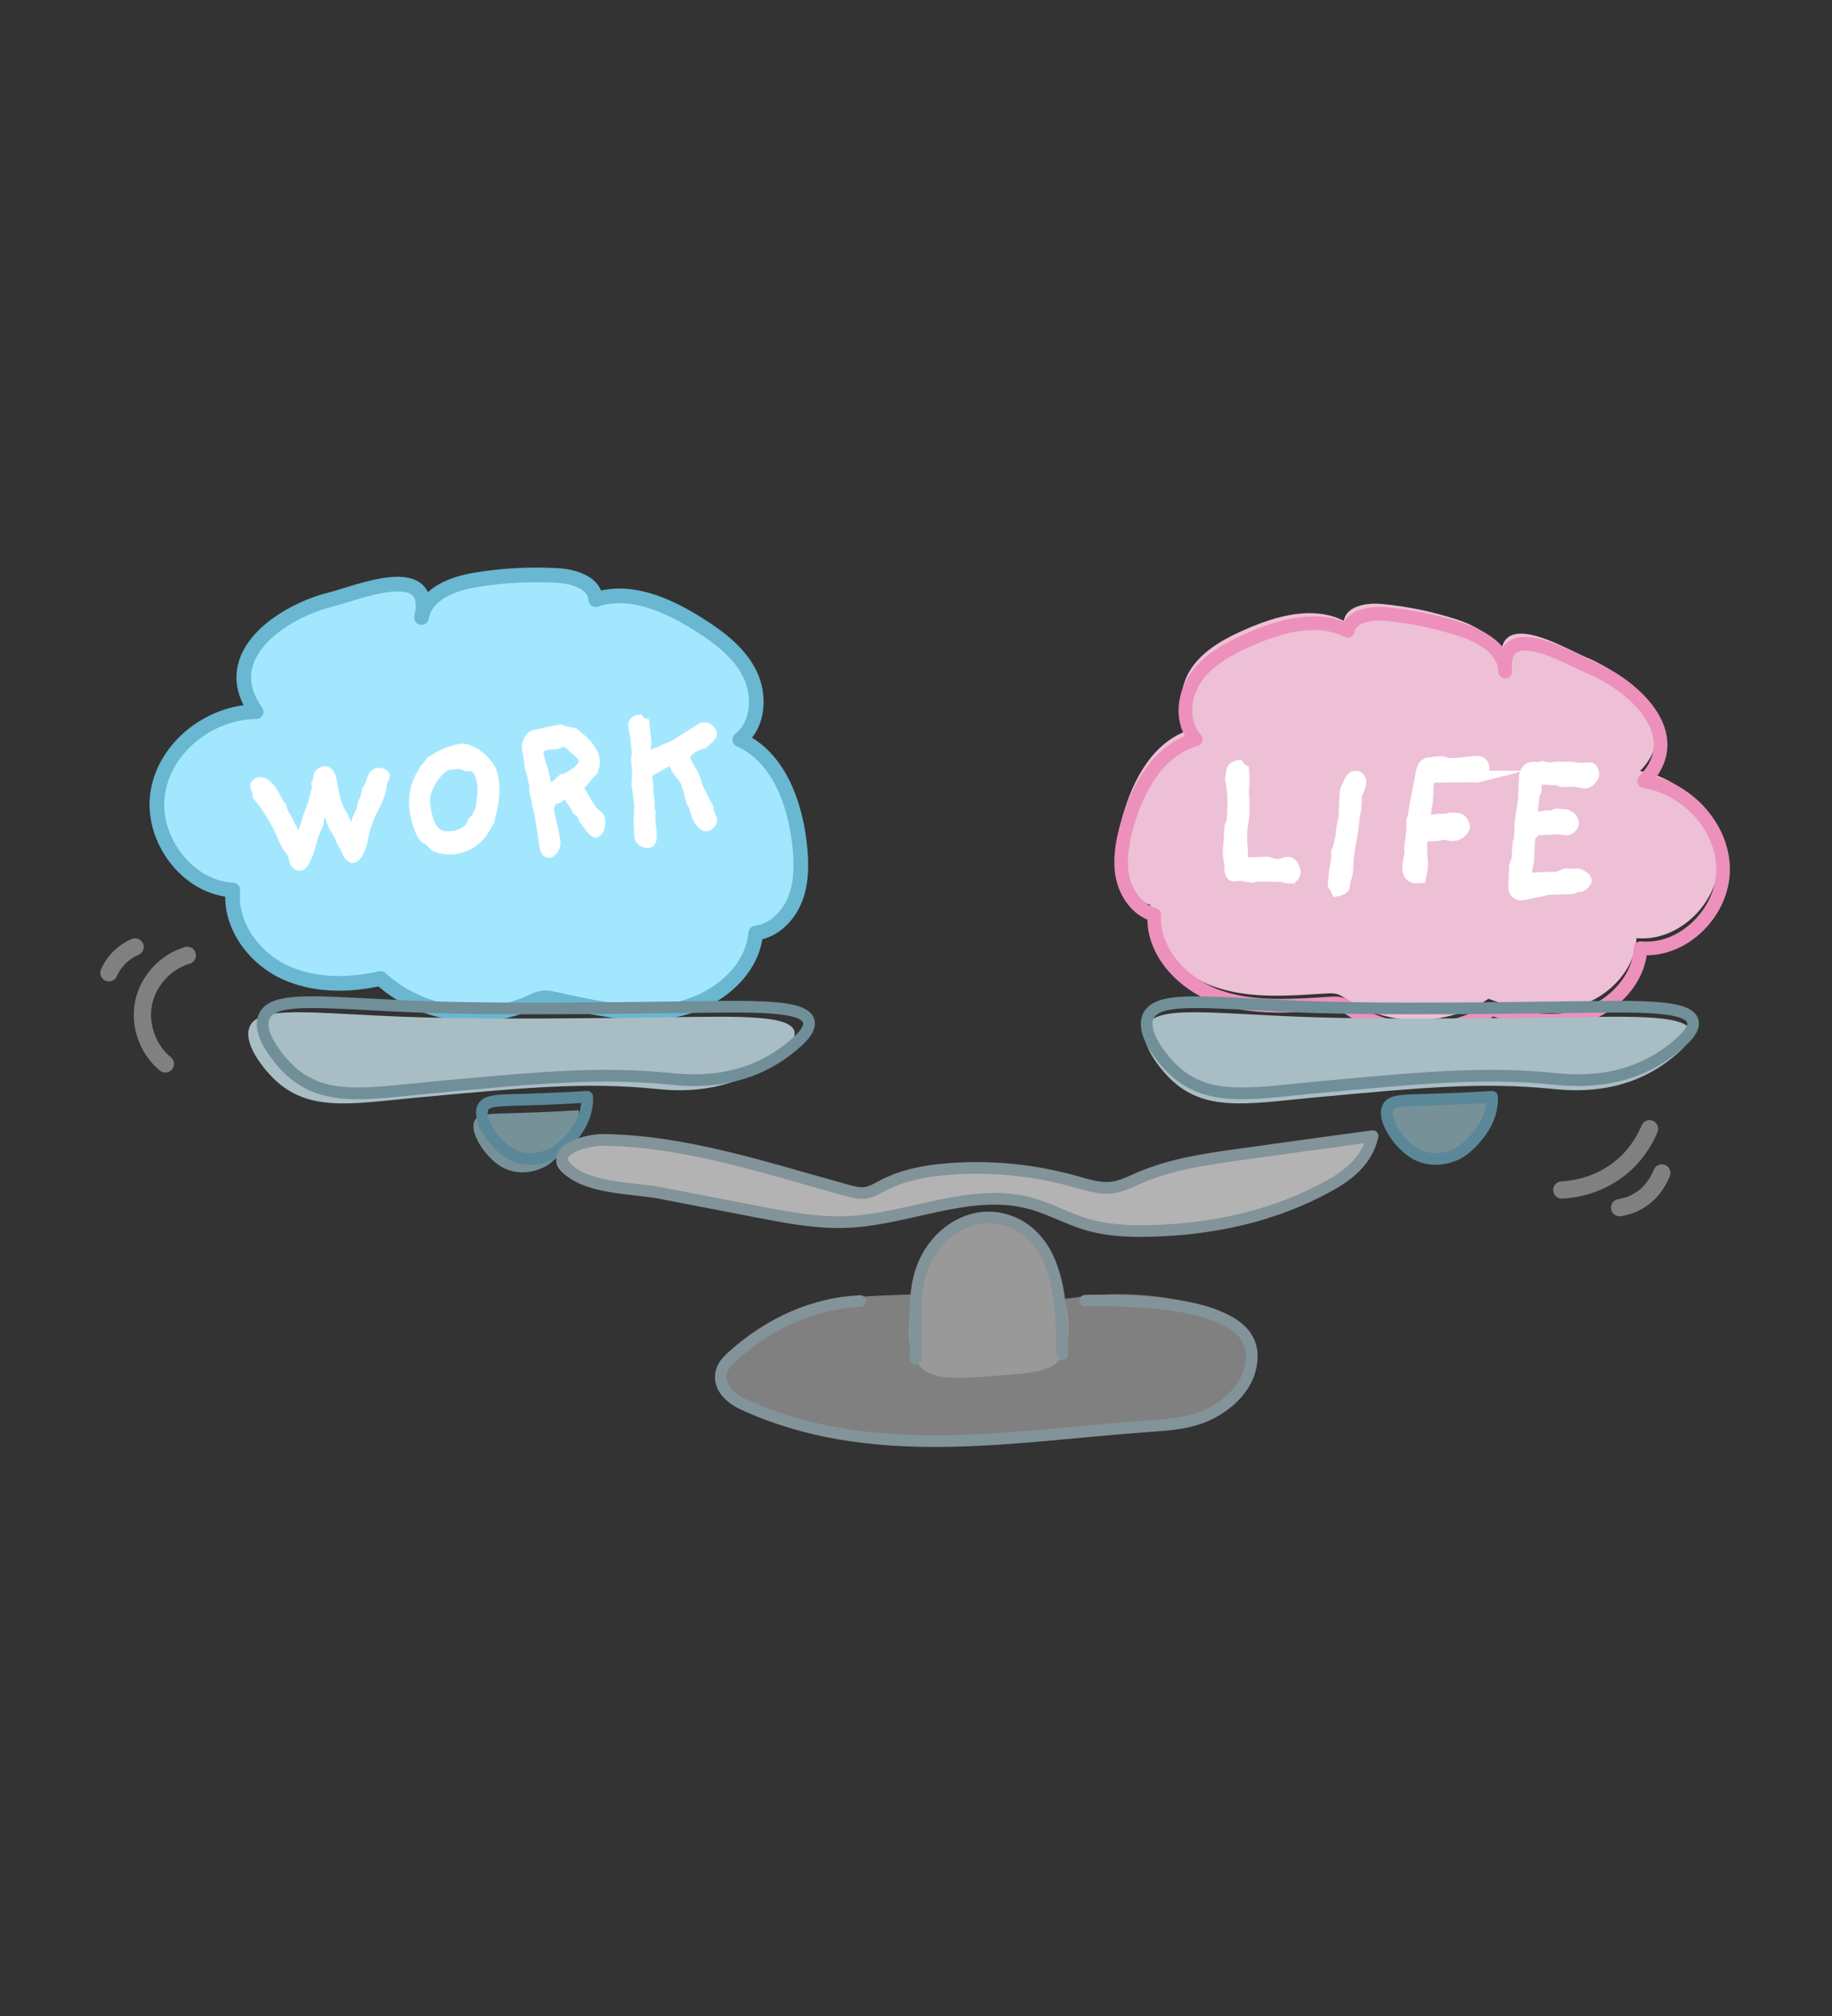 <?xml version="1.0" encoding="UTF-8"?>
<svg id="_レイヤー_2" data-name="レイヤー 2" xmlns="http://www.w3.org/2000/svg" viewBox="0 0 200 220">
  <rect x="0" y="0" width="200" height="220" fill="#333333" stroke="none"/>
  <defs>
    <style>
      .cls-1, .cls-2, .cls-3, .cls-4, .cls-5, .cls-6, .cls-7 {
        fill: none;
      }

      .cls-1, .cls-8, .cls-9, .cls-10, .cls-11, .cls-12, .cls-13, .cls-14 {
        stroke-width: 0px;
      }

      .cls-15 {
        stroke-width: 1.184px;
      }

      .cls-15, .cls-16 {
        fill: #fff;
        stroke: #fff;
        stroke-miterlimit: 10;
      }

      .cls-2 {
        stroke: #708f99;
      }

      .cls-2, .cls-3, .cls-4 {
        stroke-width: 1.276px;
      }

      .cls-2, .cls-3, .cls-4, .cls-5, .cls-6, .cls-7 {
        stroke-linecap: round;
        stroke-linejoin: round;
      }

      .cls-3 {
        stroke: #5a8899;
      }

      .cls-4 {
        stroke: #829399;
      }

      .cls-5 {
        stroke: #69b7d1;
        stroke-width: 1.601px;
      }

      .cls-6 {
        stroke: gray;
        stroke-width: 1.884px;
      }

      .cls-7 {
        stroke: #ed90bc;
        stroke-width: 1.488px;
      }

      .cls-8 {
        fill: #779199;
      }

      .cls-9 {
        fill: gray;
      }

      .cls-10 {
        fill: #a9bdc4;
      }

      .cls-11 {
        fill: #a3e7ff;
      }

      .cls-12 {
        fill: #b3b3b3;
      }

      .cls-13 {
        fill: #999;
      }

      .cls-14 {
        fill: #edc0d5;
      }

      .cls-16 {
        stroke-width: 1.292px;
      }
    </style>
  </defs>
  <g id="_レイヤー_1-2" data-name="レイヤー 1">
    <g>
      <rect class="cls-1" width="200" height="220"/>
      <g>
        <g>
          <path class="cls-11" d="m28.691,77.802c-5.04.045-9.95,3.862-10.731,8.842-.781,4.979,3.165,10.35,8.198,10.624-.377,3.646,2.097,7.189,5.376,8.827,3.279,1.638,7.174,1.631,10.75.823,4.306,3.96,11.034,5.034,16.358,2.61.461-.21.925-.447,1.429-.493.393-.036.787.047,1.173.13,4.298.928,8.718,1.99,13.044,1.198,4.325-.791,8.56-4.018,8.952-8.398,2-.25,3.617-1.902,4.332-3.786.714-1.885.668-3.969.442-5.972-.513-4.543-2.34-9.493-6.515-11.357,2.061-1.629,2.253-4.85,1.079-7.2-1.174-2.35-3.385-3.994-5.608-5.393-3.365-2.117-7.438-3.934-11.212-2.684-.048-1.804-2.339-2.528-4.14-2.631-2.981-.17-5.98-.011-8.927.473-2.354.387-5.464,1.428-5.941,4.116,1.518-6.344-7.175-2.636-9.903-1.966-5.028,1.234-12.589,5.996-8.155,12.236Z"/>
          <path class="cls-5" d="m27.956,77.663c-5.04.045-9.95,3.862-10.731,8.842-.781,4.979,3.165,10.35,8.198,10.624-.377,3.646,2.097,7.189,5.376,8.827s7.174,1.631,10.75.823c4.306,3.96,11.034,5.034,16.358,2.61.461-.21.925-.447,1.429-.493.393-.036.787.047,1.173.13,4.298.928,8.718,1.99,13.044,1.198s8.56-4.018,8.952-8.398c2-.25,3.617-1.902,4.332-3.786.714-1.885.668-3.969.442-5.972-.513-4.543-2.34-9.493-6.515-11.357,2.061-1.629,2.253-4.85,1.079-7.2-1.174-2.35-3.385-3.994-5.608-5.393-3.365-2.117-7.438-3.934-11.212-2.684-.048-1.804-2.339-2.528-4.14-2.631-2.981-.17-5.98-.011-8.927.473-2.354.387-5.464,1.428-5.941,4.116,1.518-6.344-7.175-2.636-9.903-1.966-5.028,1.234-12.589,5.996-8.155,12.236Z"/>
          <g>
            <path class="cls-15" d="m41.625,85.634c-.053.674-.239,1.294-.864,2.531-.522.935-.953,2.147-1.167,3.365-.197,1.071-.666,2-1.108,2.06-.089.012-.407-.341-.407-.341,0,0-.126-.397-.545-1.097-.164-.284-.279-.467-.398-.811-.108-.4-.376-.652-.615-1.088-.381-.687-.423-1.528-.855-1.794-.158-.105-.442-.067-.442-.067l-.128.251-.266.433-.079.749s-.525,1.044-.757,1.994c-.309,1.177-.807,2.559-1.232,2.617-.212.029-.491-.168-.565-.446l-.095-.437c-.162-.663-.557-.916-.872-1.521-.364-.689-.479-1.142-.843-1.832-.493-.978-1.441-2.399-1.441-2.399l-.76-.96-.067-.495s-.192-.353-.213-.512c-.029-.212.164-.382.43-.418.566-.077,1.112.498,1.83,1.806l.314.588.21.224.186.713.29.411.293.573c.563,1.095.949,1.818,1.197,1.784.265-.036.554-.832.926-2.071.068-.297.443-1.123.775-2.267.031-.166.141-.685.141-.685l.159-.292-.048-.624s.142-.146.139-.307c.014-.831.192-.981.828-1.067.141-.019.487.402.557.789l.335,1.81c.069.513.582,1.777.713,1.939.468.531.603,1.792,1.222,1.708.725-.098.441-.6.621-1.003l.485-1.074.152-.741.207-.334.235-1.059.273-.379.232-.68c.134-.342.228-.715.615-.786.301-.041.694.068.72.263.029.212-.28.596-.318.98Z"/>
            <path class="cls-15" d="m53.467,89.113l-.066.441-.78,1.295s-.985,1.502-3.003,1.775c-.832.113-1.921-.083-2.234-.4l-.584-.588-.249-.11c-.436-.157-1.058-1.695-1.245-3.075-.347-2.565.948-4.182.948-4.182l.151-.345.331-.351.332-.477.359-.139.209-.19s1.311-.826,2.692-1.013c1.132-.153,3.284,1.501,3.506,3.147.326,2.406-.367,4.211-.367,4.211Zm-2.014-5.565l-.465.027-.773-.256s-.77.032-1.018.066c-.902.122-1.752,1.03-2.308,2.114-.428.833-.622,1.526-.51,2.357.371,2.743,1.235,3.67,3.093,3.419,1.256-.17,1.904-.978,1.904-.978l.249-.556.453-.512.175-.438.197-.279s.393-1.891.242-3.005c-.251-1.858-1.238-1.959-1.238-1.959Z"/>
            <path class="cls-15" d="m64.351,84.451l-1.059,1.224c-.125.143-.164.256-.149.363.007.053.034.121.079.188l1.387,2.262.74.674c.081.061.115.183.134.324.067.495-.151,1.282-.452,1.322-.141.019-.359-.258-.512-.453l-.7-.914-.268-.648-.549-.466-.179-.39-.676-1.007c-.183-.281-.265-.36-.53-.325-.212.029-.729.477-.729.477l-.437.095c-.347.101-.617.894-.558,1.336l.007.053.598,2.693.113.705c.029.212-.26,1.008-.667,1.063-.195.026-.402-.306-.431-.518l-.578-3.741-.251-.921-.077-.566-.25-1.047.049-.439-.308-1.346-.259-.848.008-.343-.269-1.585-.005-.035c-.081-.602.399-1.315.715-1.376l1.942-.425.966-.185.476.188.981.192.369.328s1.668,1.144,1.864,2.594c.074.548-.134,1.009-.537,1.496Zm-1.167-2.364l-.758-.672c-.308-.283-.596-.55-.95-.502-.053.007-.107.014-.157.039l-.583.223-.735.027c-.071.01-.144.001-.197.009-.619.084-1.08.542-1.057.846l.042.445.62,2.186.203.963c.051.245.233.527.393.505.318-.043,1.437-1.095,1.437-1.095l.488-.12,1.127-.729s.811-.794.768-1.113c-.038-.283-.295-.717-.641-1.012Z"/>
            <path class="cls-15" d="m76.986,80.886l-.221.228-.45.133c-.782.214-1.616.975-1.554,1.435.031.23.272.81.756,1.591.439.715.644,1.696.644,1.696l1.123,2.172.091.546.286.646c.023.033.03.086.035.122.043.318-.293.634-.611.677-.159.022-.55-.34-.69-.573l-.287-.52-.352-1.141-.259-.451-.314-1.255-.358-1.05-.963-1.257-.378-.796-.534-.09-2.026,1.139-.37.464.172,1.004-.006.884.169,1.112-.045.601.128.415-.029.851.173,1.544c.032.374-.024.886-.325.927s-.868-.153-.923-.56l-.005-.035-.097-1.644.083-1.651-.236-2.004-.082-.475.079-1.146-.127-1.604.093-.643-.244-2.201-.144-.665-.01-.071c-.038-.283.083-.588.56-.652l.235.274.338.098.205,2.044-.09.931s.271.54.483.637c.02.015.037.013.073.008.195-.026.531-.342.531-.342l.64-.195.347-.227,1.011-.389,3.054-1.927c.066-.045.134-.072.222-.084.389-.053.832.284.884.673.034.248-.686.796-.686.796Z"/>
          </g>
        </g>
        <g>
          <path class="cls-14" d="m179.043,84.143c4.623.743,8.601,4.933,8.625,9.614.024,4.682-4.348,9.065-9.008,8.616-.161,3.401-2.927,6.311-6.167,7.359-3.24,1.048-6.816.499-9.988-.741-4.506,3.038-10.835,3.087-15.387.12-.394-.257-.787-.539-1.244-.652-.356-.088-.729-.067-1.096-.044-4.077.254-8.284.614-12.147-.715-3.862-1.329-7.303-4.882-7.053-8.959-1.802-.508-3.058-2.25-3.451-4.081-.394-1.83-.061-3.739.425-5.546,1.104-4.101,3.471-8.393,7.564-9.524-1.666-1.783-1.394-4.768.012-6.763s3.664-3.197,5.902-4.172c3.385-1.476,7.379-2.578,10.671-.904.295-1.65,2.5-1.996,4.169-1.84,2.761.259,5.494.822,8.133,1.677,2.108.683,4.82,2.072,4.883,4.608-.511-6.038,6.957-1.422,9.369-.427,4.446,1.834,10.728,7.26,5.787,12.373Z"/>
          <path class="cls-7" d="m179.483,85.242c4.623.743,8.601,4.933,8.625,9.614.024,4.682-4.348,9.065-9.008,8.616-.161,3.401-2.927,6.311-6.167,7.359-3.24,1.048-6.816.499-9.988-.741-4.506,3.038-10.835,3.087-15.387.12-.394-.257-.787-.539-1.244-.652-.356-.088-.729-.067-1.096-.044-4.077.254-8.284.614-12.147-.715-3.862-1.329-7.303-4.882-7.053-8.959-1.802-.508-3.058-2.25-3.451-4.081s-.061-3.739.425-5.546c1.104-4.101,3.471-8.393,7.564-9.524-1.666-1.783-1.394-4.768.012-6.763,1.406-1.995,3.664-3.197,5.902-4.172,3.385-1.476,7.379-2.578,10.671-.904.295-1.65,2.5-1.996,4.169-1.84,2.761.259,5.494.822,8.133,1.677,2.108.683,4.82,2.072,4.883,4.608-.511-6.038,6.957-1.422,9.369-.427,4.446,1.834,10.728,7.26,5.787,12.373Z"/>
          <g>
            <path class="cls-16" d="m140.73,95.772c-.448,0-.214-.195-1.617-.195-.759,0-1.987-.02-1.987-.02l-.448.137-1.208-.234-.759.078h-.02c-.351,0-.39-.643-.39-1.013v-.253l-.175-1.091.196-2.942.233-.623s.097-.857.097-2.104c0-1.539-.272-2.494-.272-2.494l.117-.565.039-.331c.019-.39.662-.526.662-.526l.194.273.312.175.02.467s.058.39.058.585c0,.312-.078.818-.078,1.52.02.546.078,1.052.078,1.636,0,.234,0,.507-.039.78-.097.701-.252,1.792-.252,1.792l.038,1.286.078.877-.058.409s.117.818.681.818h.02l1.929-.078h.039c.37,0,.78.253,1.266.253.468,0,.701-.234,1.149-.234.468,0,.701.721.701,1.013,0,.37-.233.604-.604.604Z"/>
            <path class="cls-16" d="m148.057,86.674l-.097,1.715-.155.623-.117,1.169-.097.721s-.487,2.513-.487,3.214c0,.74-.039,1.189-.117,1.383-.136.429-.214.662-.214.662l-.058.565c-.059.331-.761.448-.761.448l-.155-.331-.196-.253.098-1.247.272-1.676v-.701l.155-.37.313-1.306.038-.643.293-1.441.117-2.474c0-.351.078-.643.254-.935.233-.409.351-1.033.856-1.033.293,0,.507.234.507.585,0,.468-.449,1.325-.449,1.325Z"/>
            <path class="cls-16" d="m161.19,84.765c-.272,0-.681-.136-1.13-.195l-.584-.059-.468.078-.701-.136h-.896c-.74,0-1.52.468-1.539,1.032l-.098,2.104-.136.487-.019.429-.136.409c-.02.058-.039.117-.039.195,0,.234.136.467.623.467.078,0,.175,0,.293-.019l.642-.097.936-.02.409-.117.798.039c.41.02.682.643.682.799,0,.409-.565.974-1.266.974-.097,0-.194-.02-.293-.039l-.526-.117s-.39.078-.642.117c-.662.117-1.384-.039-1.695.312-.214.234-.254.487-.254.76,0,.156.02.331.02.526,0,.585.077,1.111.077,1.695,0,.37-.136.916-.136.916l-.078.429s-.33.02-.506.02c-.468,0-.798-.487-.798-1.072,0-.214.252-1.636.252-1.636l-.038-.526.233-1.851v-1.13l.155-.429.039-.312c.214-1.403.507-2.689.662-3.546.254-1.325.254-1.968,1.169-1.968.196,0,.487-.117,1.149-.117.274,0,.585.214.916.214,1.111,0,2.456-.253,3.04-.253.351,0,.643.273.643.682,0,.487-.351.955-.761.955Z"/>
            <path class="cls-16" d="m172.999,85.388c-.214,0-.877-.175-1.13-.175l-1.384.02-.37-.195h-.759l-.429-.039c-.136-.02-.272-.02-.39-.02-.78,0-.858.312-.877.623l-.02.701-.233.507-.117,1.208c-.019.117-.019.234-.019.331,0,.682.254.877.545.877h.078l.916-.136.507.039.623-.253.935.097c.429.039.839.409.839.877,0,.331-.449.663-.663.663h-.019l-.955-.117-2.182.117-.39.097-.136.253-.409.351-.136,2.786c-.02.234-.196.623-.196,1.11,0,.565.235.799.546.799,0,0,.838-.097,1.246-.097.877,0,1.676-.058,1.676-.058l.838-.331.429.039.759-.039h.019c.468,0,.975.468.975.662,0,.273-.546.643-.663.623l-.351-.039-.448.253-2.688.097s-2.475.584-2.962.584c-.468,0-.701-.409-.701-.818v-.059l.097-2.26.235-.604.136-1.87.155-.351.059-1.792.39-2.572.097-2.455c.019-.565.37-1.052.877-1.052h.039l.623.039.37-.097.8.156.642-.097h1.637l1.091.117,1.052-.039c.155,0,.33.312.33.623,0,.097-.019.195-.058.273-.254.37-.507.643-.877.643Z"/>
          </g>
        </g>
        <g>
          <path class="cls-9" d="m93.908,141.499s-6.346.352-14.025,6.104c-.378.283-.983.886-1.148,1.739-.311,1.608,1.102,2.802,2.287,3.353,14.025,6.527,29.392,3.52,44.241,2.461,2.188-.156,4.412-.276,6.488-1.201.897-.4,4.244-2.129,4.818-5.491.06-.352.169-1.026,0-1.809-.099-.461-.564-2.207-3.447-3.414-6.961-2.914-14.649-1.788-14.649-1.788-8.605,1.26-6.553-.954-24.566.046Z"/>
          <path class="cls-12" d="m71.406,130.504c3.551.685,7.102,1.37,10.653,2.055,3.286.634,6.594,1.27,9.913,1.116,6.756-.312,13.513-3.873,20.118-1.972,1.946.56,3.801,1.582,5.74,2.183,2.362.732,4.81.827,7.236.763,6.642-.175,13.329-1.549,19.457-4.937,1.983-1.097,4.088-2.68,4.707-5.399-4.872.659-9.743,1.329-14.613,2.011-3.658.512-7.347,1.039-10.844,2.542-.961.413-1.916.903-2.922,1.044-1.343.189-2.684-.253-4.005-.624-4.535-1.275-9.198-1.746-13.827-1.395-2.474.187-4.968.618-7.275,1.817-.584.304-1.163.659-1.785.772-.701.128-1.41-.06-2.102-.25-8.829-2.424-17.66-5.418-26.677-5.512-1.534-.016-6.199,1.034-3.707,3.284,2.263,2.043,7.26,1.988,9.932,2.503Z"/>
          <path class="cls-8" d="m154.049,125.928c2.331,1.678,4.771.454,5.17.244.438-.231,1.468-.977,2.51-2.442.714-1.004,1.226-2.338,1.16-3.713-1.515.095-3.806.22-6.624.302-3.239.094-4.486.053-4.801.975-.425,1.247,1.094,3.56,2.585,4.633Z"/>
          <path class="cls-8" d="m54.34,127.066c2.331,1.678,4.771.454,5.17.244.438-.231,1.468-.977,2.51-2.442.714-1.004,1.226-2.338,1.16-3.713-1.515.095-3.806.22-6.624.302-3.239.094-4.486.053-4.801.975-.425,1.247,1.094,3.56,2.585,4.633Z"/>
          <path class="cls-10" d="m71.481,118.815c2.018.196,7.939.86,13.12-3.303.864-.694,2.298-1.869,2.144-2.875-.295-1.927-6.185-1.723-13.787-1.626-8.568.109-19.383.247-27.327,0-11.463-.356-17.753-1.539-18.465,1.301-.469,1.871,1.765,4.372,2.216,4.877,3.868,4.331,8.791,3.273,16.003,2.601,11.878-1.107,18.449-1.72,26.096-.975Z"/>
          <path class="cls-10" d="m169.343,118.815c2.018.196,7.939.86,13.12-3.303.864-.694,2.298-1.869,2.144-2.875-.295-1.927-6.185-1.723-13.787-1.626-8.568.109-19.383.247-27.327,0-11.463-.356-17.753-1.539-18.465,1.301-.469,1.871,1.765,4.372,2.216,4.877,3.868,4.331,8.791,3.273,16.003,2.601,11.878-1.107,18.449-1.72,26.096-.975Z"/>
          <path class="cls-2" d="m73.051,117.717c2.018.196,7.939.86,13.12-3.303.864-.694,2.298-1.869,2.144-2.875-.295-1.927-6.185-1.723-13.787-1.626-8.568.109-19.383.247-27.327,0-11.463-.356-17.753-1.539-18.465,1.301-.469,1.871,1.765,4.372,2.216,4.877,3.868,4.331,8.791,3.273,16.003,2.601,11.878-1.107,18.449-1.72,26.096-.975Z"/>
          <path class="cls-2" d="m169.559,117.717c2.018.196,7.939.86,13.12-3.303.864-.694,2.298-1.869,2.144-2.875-.295-1.927-6.185-1.723-13.787-1.626-8.568.109-19.383.247-27.327,0-11.463-.356-17.753-1.539-18.465,1.301-.469,1.871,1.765,4.372,2.216,4.877,3.868,4.331,8.791,3.273,16.003,2.601,11.878-1.107,18.449-1.72,26.096-.975Z"/>
          <path class="cls-3" d="m55.264,125.602c2.331,1.678,4.771.454,5.17.244.438-.231,1.468-.977,2.51-2.442.714-1.004,1.226-2.338,1.16-3.713-1.515.095-3.806.22-6.624.302-3.239.094-4.486.053-4.801.975-.425,1.247,1.094,3.56,2.585,4.633Z"/>
          <path class="cls-3" d="m154.049,125.602c2.331,1.678,4.771.454,5.17.244.438-.231,1.468-.977,2.51-2.442.714-1.004,1.226-2.338,1.16-3.713-1.515.095-3.806.22-6.624.302-3.239.094-4.486.053-4.801.975-.425,1.247,1.094,3.56,2.585,4.633Z"/>
          <path class="cls-4" d="m72.021,130.178c3.551.685,7.102,1.37,10.653,2.055,3.286.634,6.594,1.27,9.913,1.116,6.756-.312,13.513-3.873,20.118-1.972,1.946.56,3.801,1.582,5.74,2.183,2.362.732,4.81.827,7.236.763,6.642-.175,13.329-1.549,19.457-4.937,1.983-1.097,4.088-2.68,4.707-5.399-4.872.659-9.743,1.329-14.613,2.011-3.658.512-7.347,1.039-10.844,2.542-.961.413-1.916.903-2.922,1.044-1.343.189-2.684-.253-4.005-.624-4.535-1.275-9.198-1.746-13.827-1.395-2.474.187-4.968.618-7.275,1.817-.584.304-1.163.659-1.785.772-.701.128-1.41-.06-2.102-.25-8.829-2.424-17.66-5.418-26.677-5.512-1.534-.016-6.199,1.034-3.707,3.284,2.263,2.043,7.26,1.988,9.932,2.503Z"/>
          <path class="cls-13" d="m99.944,148.444c-1.79-3.138.213-8.409.454-9.024.24-.612,2.405-5.956,6.895-6.369,2.334-.215,4.791.809,6.364,3.096,2.305,3.353,4.003,8.818,2.314,11.804-.941,1.663-2.934,1.851-6.883,2.158-5.229.407-7.844.611-9.143-1.666Z"/>
          <path class="cls-4" d="m93.908,141.987c-4.988.212-9.919,2.359-14.025,6.104-.49.447-1.001.977-1.148,1.739-.311,1.608,1.102,2.802,2.287,3.353,14.025,6.527,29.392,3.52,44.241,2.461,2.188-.156,4.412-.276,6.488-1.201.897-.4,4.244-2.129,4.818-5.491.06-.352.169-1.026,0-1.809-.44-2.042-2.361-2.932-3.447-3.414-4.542-2.016-13.173-1.828-14.649-1.788"/>
          <path class="cls-4" d="m99.944,148.282c.133-3.025-.312-6.167.454-9.024.991-3.697,3.933-6.096,6.895-6.369,2.334-.215,4.791.809,6.364,3.096,2.117,3.081,2.273,7.644,2.314,11.804"/>
        </g>
        <path class="cls-6" d="m180.078,123.179c-.396.959-1.217,2.573-2.85,4.005-2.665,2.338-5.701,2.624-6.724,2.676"/>
        <path class="cls-6" d="m181.42,128.001c-.211.519-.518,1.113-.968,1.68-1.253,1.577-2.849,1.985-3.641,2.112"/>
        <path class="cls-6" d="m20.448,104.256c-2.374.694-4.285,2.776-4.775,5.2s.463,5.084,2.381,6.646"/>
        <path class="cls-6" d="m14.752,103.335c-1.264.533-2.31,1.566-2.86,2.824"/>
      </g>
    </g>
  </g>
</svg>